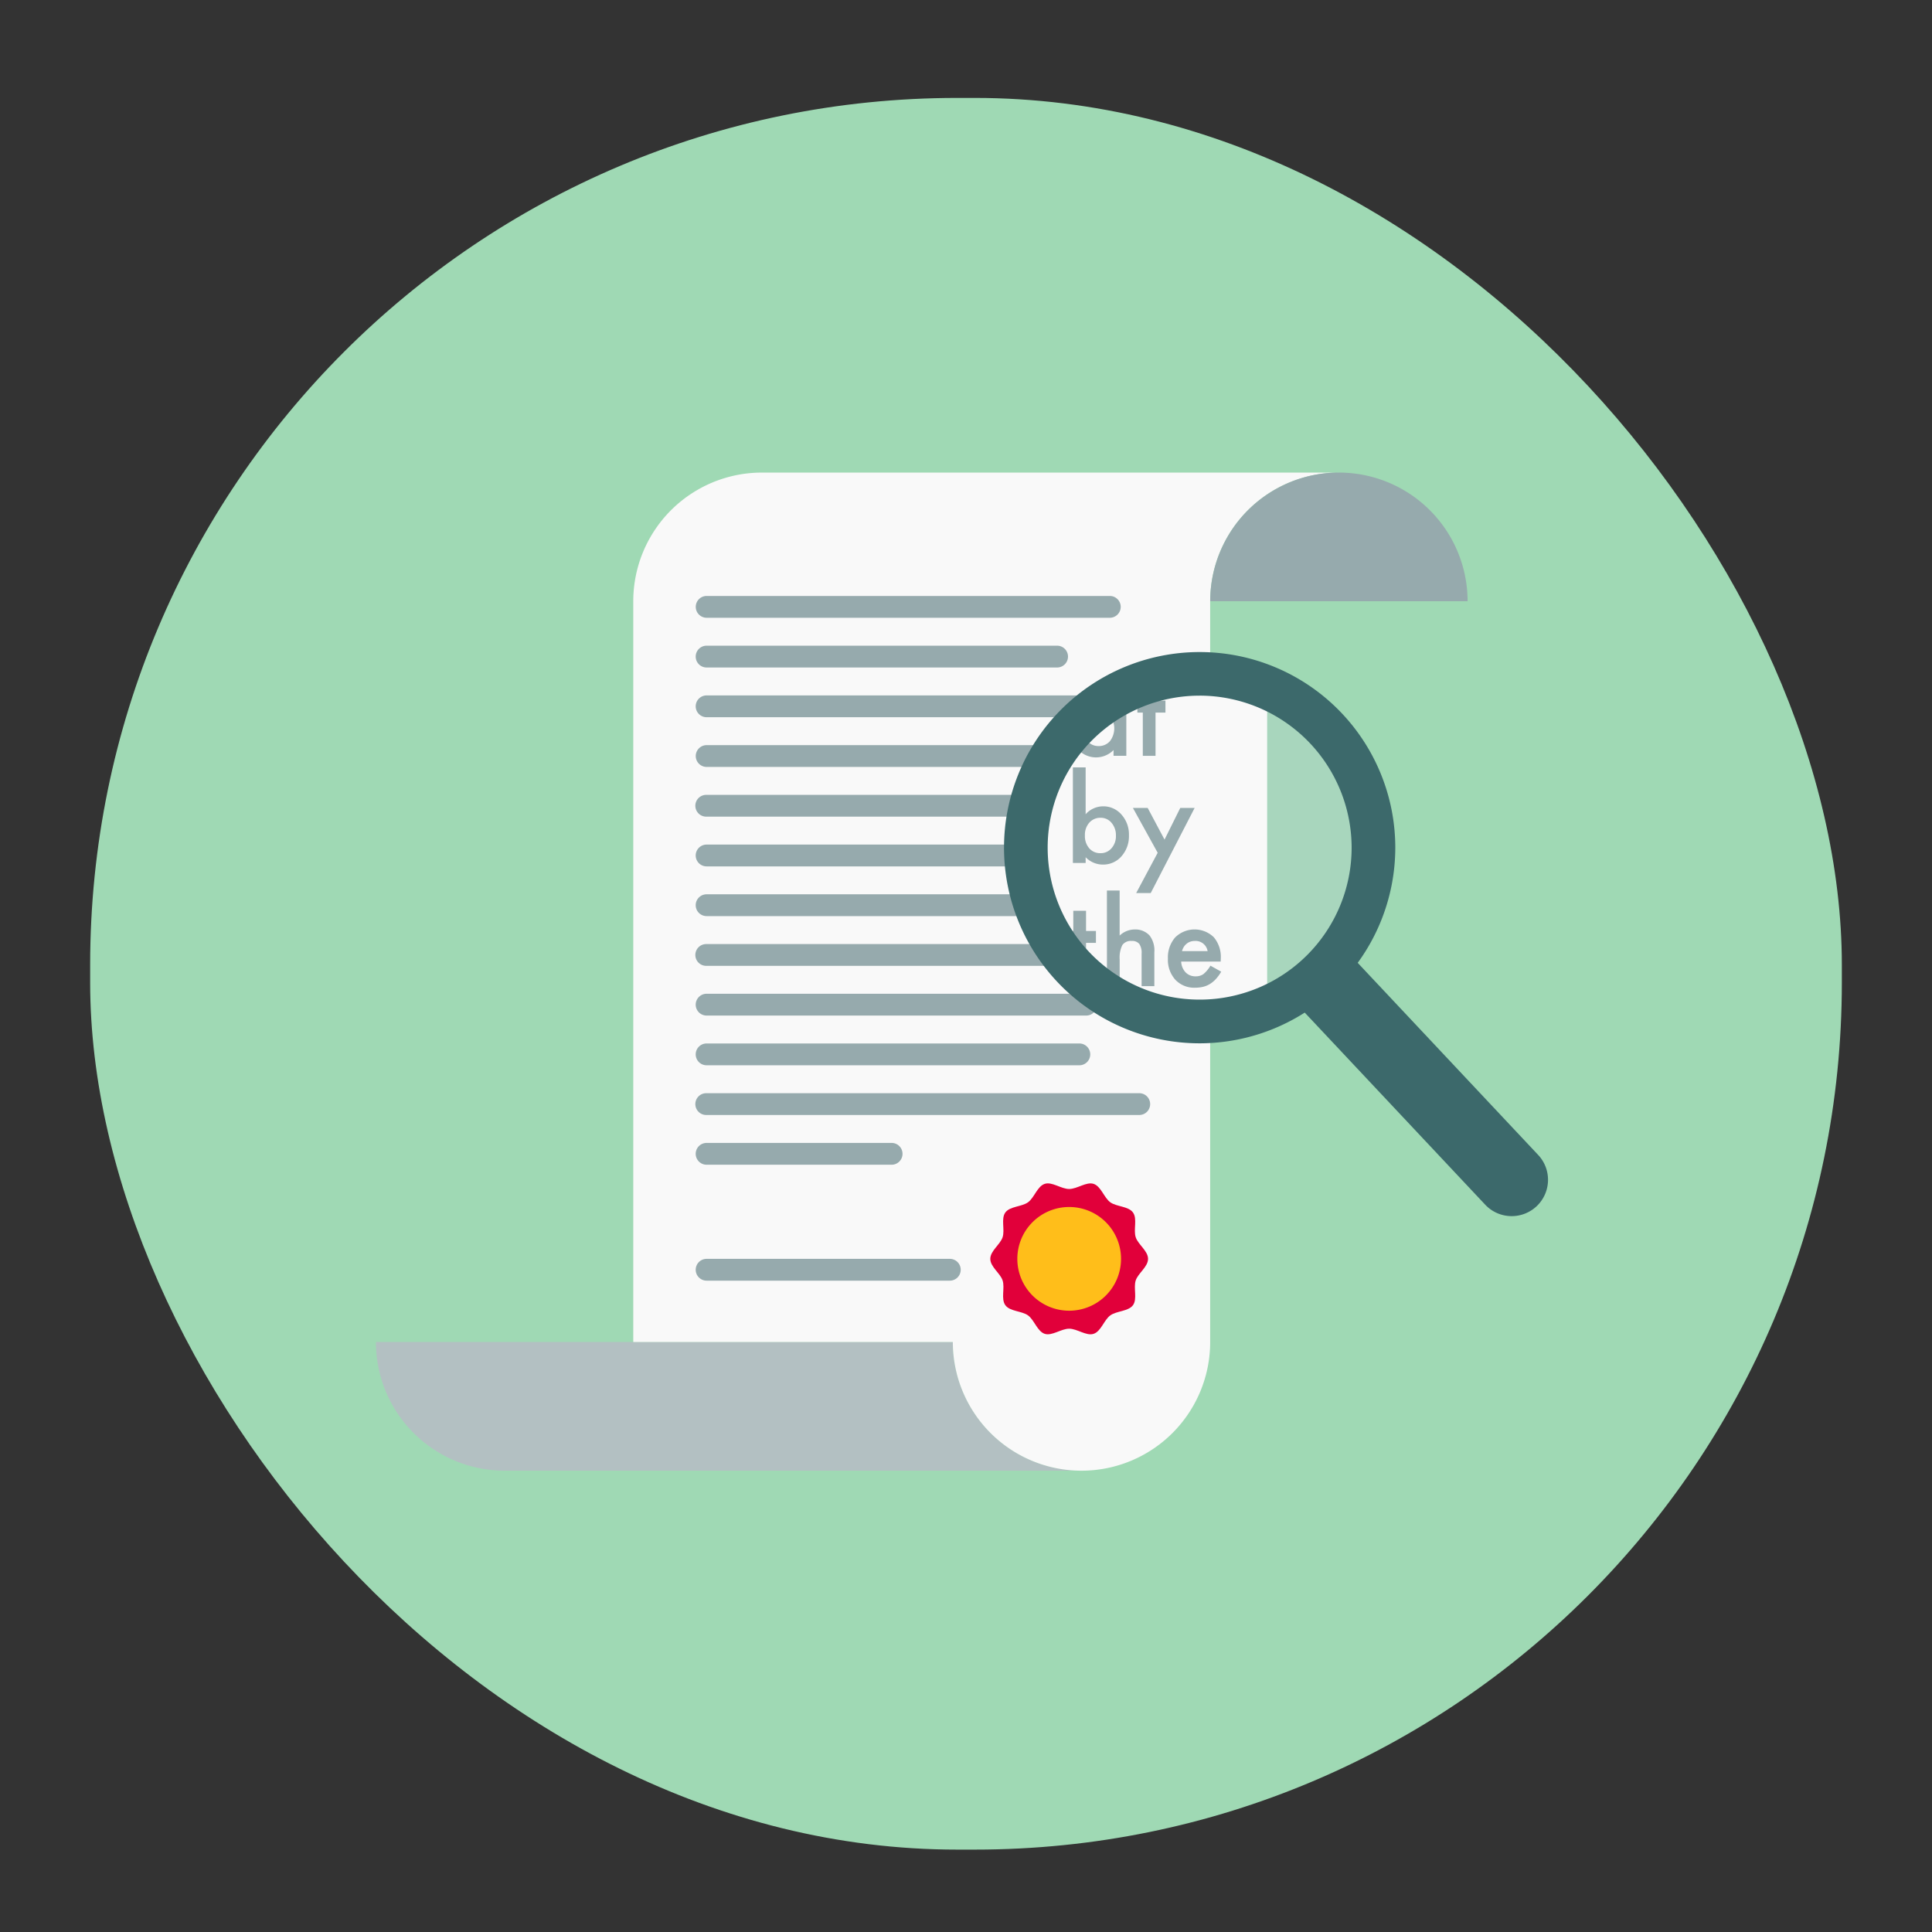 <svg xmlns="http://www.w3.org/2000/svg" xmlns:xlink="http://www.w3.org/1999/xlink" width="150" height="150" viewBox="0 0 150 150">
  <rect x="0" y="0" width="150" height="150" fill="#333333" stroke="none"/>
  <defs>
    <clipPath id="clip-file-zoom">
      <rect width="150" height="150"/>
    </clipPath>
  </defs>
  <g id="file-zoom" clip-path="url(#clip-file-zoom)">
    <g id="Group_22378" data-name="Group 22378" transform="translate(-885 -2311.397)">
      <g id="circles" transform="translate(42 -676)">
        <rect id="Rectangle_1999" data-name="Rectangle 1999" width="136" height="136" rx="67.308" transform="translate(850 2995)" fill="#9fd9b4"/>
      </g>
      <g id="Group_22377" data-name="Group 22377" transform="translate(93.921 2158.576)">
        <g id="Group_22376" data-name="Group 22376" transform="translate(820.266 189.512)">
          <g id="Group_22361" data-name="Group 22361">
            <g id="Group_22330" data-name="Group 22330">
              <g id="Group_22327" data-name="Group 22327" transform="translate(0 67.503)">
                <path id="Path_36772" data-name="Path 36772" d="M865.057,238.005H820.266a9.989,9.989,0,0,0,9.989,9.989h44.793A9.99,9.99,0,0,1,865.057,238.005Z" transform="translate(-820.266 -238.005)" fill="#b3c0c2"/>
              </g>
              <g id="Group_22328" data-name="Group 22328" transform="translate(19.98)">
                <path id="Path_36773" data-name="Path 36773" d="M844.61,189.512a9.99,9.99,0,0,0-9.991,9.989v57.514H859.43a9.99,9.99,0,0,0,19.98,0V199.5a9.99,9.99,0,0,1,9.991-9.989Z" transform="translate(-834.619 -189.512)" fill="#f9f9f9"/>
              </g>
              <g id="Group_22329" data-name="Group 22329" transform="translate(64.771)">
                <path id="Path_36774" data-name="Path 36774" d="M876.787,189.512A9.99,9.99,0,0,0,866.8,199.5h19.981A9.991,9.991,0,0,0,876.787,189.512Z" transform="translate(-866.796 -189.512)" fill="#96aaad"/>
              </g>
            </g>
            <g id="Group_22357" data-name="Group 22357" transform="translate(24.828 9.579)">
              <g id="Group_22332" data-name="Group 22332">
                <g id="Group_22331" data-name="Group 22331">
                  <path id="Path_36775" data-name="Path 36775" d="M870.252,198.086h-31.3a.846.846,0,0,1,0-1.693h31.3a.846.846,0,1,1,0,1.693Z" transform="translate(-838.102 -196.393)" fill="#96aaad"/>
                </g>
              </g>
              <g id="Group_22334" data-name="Group 22334" transform="translate(0 3.861)">
                <g id="Group_22333" data-name="Group 22333">
                  <path id="Path_36776" data-name="Path 36776" d="M866.16,200.86H838.948a.846.846,0,0,1,0-1.693H866.16a.846.846,0,1,1,0,1.693Z" transform="translate(-838.102 -199.167)" fill="#96aaad"/>
                </g>
              </g>
              <g id="Group_22336" data-name="Group 22336" transform="translate(0 7.722)">
                <g id="Group_22335" data-name="Group 22335">
                  <path id="Path_36777" data-name="Path 36777" d="M871.275,203.633H838.948a.846.846,0,0,1,0-1.693h32.327a.846.846,0,0,1,0,1.693Z" transform="translate(-838.102 -201.94)" fill="#96aaad"/>
                </g>
              </g>
              <g id="Group_22338" data-name="Group 22338" transform="translate(0 11.582)">
                <g id="Group_22337" data-name="Group 22337">
                  <path id="Path_36778" data-name="Path 36778" d="M870.252,206.406h-31.3a.846.846,0,0,1,0-1.693h31.3a.846.846,0,1,1,0,1.693Z" transform="translate(-838.102 -204.713)" fill="#96aaad"/>
                </g>
              </g>
              <g id="Group_22340" data-name="Group 22340" transform="translate(0 15.443)">
                <g id="Group_22339" data-name="Group 22339">
                  <path id="Path_36779" data-name="Path 36779" d="M872.3,209.178H838.948a.846.846,0,1,1,0-1.691H872.3a.846.846,0,1,1,0,1.691Z" transform="translate(-838.102 -207.487)" fill="#96aaad"/>
                </g>
              </g>
              <g id="Group_22342" data-name="Group 22342" transform="translate(0 19.303)">
                <g id="Group_22341" data-name="Group 22341">
                  <path id="Path_36780" data-name="Path 36780" d="M868.458,211.953h-29.51a.846.846,0,0,1,0-1.693h29.51a.846.846,0,1,1,0,1.693Z" transform="translate(-838.102 -210.26)" fill="#96aaad"/>
                </g>
              </g>
              <g id="Group_22344" data-name="Group 22344" transform="translate(0 23.163)">
                <g id="Group_22343" data-name="Group 22343">
                  <path id="Path_36781" data-name="Path 36781" d="M873.426,214.726H838.948a.846.846,0,0,1,0-1.693h34.478a.846.846,0,0,1,0,1.693Z" transform="translate(-838.102 -213.033)" fill="#96aaad"/>
                </g>
              </g>
              <g id="Group_22346" data-name="Group 22346" transform="translate(0 27.025)">
                <g id="Group_22345" data-name="Group 22345">
                  <path id="Path_36782" data-name="Path 36782" d="M871.381,217.5H838.948a.846.846,0,1,1,0-1.691h32.433a.846.846,0,1,1,0,1.691Z" transform="translate(-838.102 -215.807)" fill="#96aaad"/>
                </g>
              </g>
              <g id="Group_22348" data-name="Group 22348" transform="translate(0 30.885)">
                <g id="Group_22347" data-name="Group 22347">
                  <path id="Path_36783" data-name="Path 36783" d="M868.419,220.273H838.948a.846.846,0,0,1,0-1.693h29.471a.846.846,0,0,1,0,1.693Z" transform="translate(-838.102 -218.58)" fill="#96aaad"/>
                </g>
              </g>
              <g id="Group_22350" data-name="Group 22350" transform="translate(0 34.745)">
                <g id="Group_22349" data-name="Group 22349">
                  <path id="Path_36784" data-name="Path 36784" d="M867.887,223.046H838.948a.846.846,0,0,1,0-1.693h28.939a.846.846,0,0,1,0,1.693Z" transform="translate(-838.102 -221.353)" fill="#96aaad"/>
                </g>
              </g>
              <g id="Group_22352" data-name="Group 22352" transform="translate(0 38.606)">
                <g id="Group_22351" data-name="Group 22351">
                  <path id="Path_36785" data-name="Path 36785" d="M872.51,225.818H838.948a.846.846,0,1,1,0-1.691H872.51a.846.846,0,1,1,0,1.691Z" transform="translate(-838.102 -224.127)" fill="#96aaad"/>
                </g>
              </g>
              <g id="Group_22354" data-name="Group 22354" transform="translate(0 42.466)">
                <g id="Group_22353" data-name="Group 22353">
                  <path id="Path_36786" data-name="Path 36786" d="M853.313,228.593H838.948a.846.846,0,0,1,0-1.693h14.364a.846.846,0,1,1,0,1.693Z" transform="translate(-838.102 -226.9)" fill="#96aaad"/>
                </g>
              </g>
              <g id="Group_22356" data-name="Group 22356" transform="translate(0 51.467)">
                <g id="Group_22355" data-name="Group 22355">
                  <path id="Path_36787" data-name="Path 36787" d="M857.83,235.059H838.948a.846.846,0,0,1,0-1.693H857.83a.846.846,0,0,1,0,1.693Z" transform="translate(-838.102 -233.366)" fill="#96aaad"/>
                </g>
              </g>
            </g>
            <g id="Group_22360" data-name="Group 22360" transform="translate(47.703 55.186)">
              <g id="Group_22358" data-name="Group 22358">
                <path id="Path_36788" data-name="Path 36788" d="M866.779,235.016c0,.622-.775,1.115-.958,1.677-.189.583.141,1.437-.212,1.921s-1.272.437-1.762.793-.715,1.243-1.3,1.432c-.562.182-1.27-.4-1.892-.4s-1.331.578-1.893.4c-.582-.189-.813-1.079-1.3-1.432s-1.406-.3-1.762-.793-.022-1.338-.212-1.921c-.182-.562-.956-1.055-.956-1.677s.774-1.116.956-1.679c.189-.582-.141-1.435.212-1.921s1.272-.437,1.762-.793.717-1.242,1.3-1.431c.562-.182,1.27.4,1.893.4s1.329-.578,1.892-.4c.583.189.814,1.079,1.3,1.431s1.406.3,1.762.793.022,1.339.212,1.921C866,233.9,866.779,234.393,866.779,235.016Z" transform="translate(-854.535 -229.156)" fill="#e1003a"/>
              </g>
              <g id="Group_22359" data-name="Group 22359" transform="translate(2.096 1.834)">
                <path id="Path_36789" data-name="Path 36789" d="M864.092,234.5a4.026,4.026,0,1,1-4.026-4.026A4.026,4.026,0,0,1,864.092,234.5Z" transform="translate(-856.041 -230.474)" fill="#ffbe1a"/>
              </g>
            </g>
          </g>
          <g id="Group_22375" data-name="Group 22375" transform="translate(48.765 13.933)">
            <g id="Group_22362" data-name="Group 22362" transform="translate(12.368 12.368)">
              <line id="Line_711" data-name="Line 711" x2="24.225" y2="25.786" transform="translate(2.821 2.821)" fill="#96aaad"/>
              <path id="Path_36790" data-name="Path 36790" d="M891.229,239.834a2.815,2.815,0,0,1-2.056-.889l-24.225-25.786a2.821,2.821,0,0,1,4.112-3.863l24.225,25.786a2.82,2.82,0,0,1-2.056,4.752Z" transform="translate(-864.183 -208.406)" fill="#3c696b"/>
            </g>
            <g id="Group_22364" data-name="Group 22364" transform="translate(1.692 1.692)">
              <g id="Group_22363" data-name="Group 22363">
                <circle id="Ellipse_213" data-name="Ellipse 213" cx="13.497" cy="13.497" r="13.497" fill="#a8d6bd"/>
              </g>
            </g>
            <g id="Group_22365" data-name="Group 22365" transform="translate(1.693 2.505)">
              <path id="Path_36791" data-name="Path 36791" d="M875.251,201.607v24.839s-18.737,3.241-18.737-12.441S875.251,201.607,875.251,201.607Z" transform="translate(-856.514 -201.32)" fill="#f9f9f9"/>
            </g>
            <g id="Group_22373" data-name="Group 22373" transform="translate(4.956 2.209)">
              <g id="Group_22366" data-name="Group 22366" transform="translate(0.189 1.45)">
                <path id="Path_36792" data-name="Path 36792" d="M862.352,202.268h.993v4.28h-.993V206.1a1.9,1.9,0,0,1-2.781-.07,2.389,2.389,0,0,1-.576-1.636,2.309,2.309,0,0,1,.576-1.6,1.856,1.856,0,0,1,1.441-.642,1.818,1.818,0,0,1,1.34.615ZM860,204.4a1.49,1.49,0,0,0,.33,1,1.08,1.08,0,0,0,.852.391,1.134,1.134,0,0,0,.888-.379,1.627,1.627,0,0,0,0-1.986,1.117,1.117,0,0,0-.878-.381,1.091,1.091,0,0,0-.853.387A1.423,1.423,0,0,0,860,204.4Z" transform="translate(-858.994 -202.15)" fill="#96aaad"/>
              </g>
              <g id="Group_22367" data-name="Group 22367" transform="translate(5.397)">
                <path id="Path_36793" data-name="Path 36793" d="M864.145,203.6v3.358h-.988V203.6h-.422v-.923h.422v-1.569h.988v1.569h.77v.923Z" transform="translate(-862.735 -201.108)" fill="#96aaad"/>
              </g>
              <g id="Group_22368" data-name="Group 22368" transform="translate(0.391 6.746)">
                <path id="Path_36794" data-name="Path 36794" d="M860.129,205.954v3.639a1.827,1.827,0,0,1,1.345-.615,1.852,1.852,0,0,1,1.441.646,2.31,2.31,0,0,1,.576,1.6,2.354,2.354,0,0,1-.58,1.634,1.872,1.872,0,0,1-1.455.642,1.847,1.847,0,0,1-1.327-.572v.448h-.99v-7.422Zm2.351,5.313a1.48,1.48,0,0,0-.334-1,1.072,1.072,0,0,0-.849-.4,1.135,1.135,0,0,0-.887.383,1.421,1.421,0,0,0-.338.984,1.442,1.442,0,0,0,.334,1,1.109,1.109,0,0,0,.878.381,1.089,1.089,0,0,0,.852-.381A1.4,1.4,0,0,0,862.48,211.267Z" transform="translate(-859.139 -205.954)" fill="#96aaad"/>
              </g>
              <g id="Group_22369" data-name="Group 22369" transform="translate(5.05 9.889)">
                <path id="Path_36795" data-name="Path 36795" d="M864.41,211.7l-1.924-3.484h1.147l1.309,2.46,1.222-2.46h1.116l-3.41,6.609h-1.129Z" transform="translate(-862.486 -208.212)" fill="#96aaad"/>
              </g>
              <g id="Group_22370" data-name="Group 22370" transform="translate(0 17.879)">
                <path id="Path_36796" data-name="Path 36796" d="M860.27,216.444V219.8h-.99v-3.358h-.422v-.923h.422v-1.569h.99v1.569h.768v.923Z" transform="translate(-858.858 -213.952)" fill="#96aaad"/>
              </g>
              <g id="Group_22371" data-name="Group 22371" transform="translate(3.033 16.306)">
                <path id="Path_36797" data-name="Path 36797" d="M861.037,212.822h.988v3.5a1.7,1.7,0,0,1,1.165-.475,1.5,1.5,0,0,1,1.16.469,1.915,1.915,0,0,1,.369,1.306v2.624h-.988v-2.532a1.212,1.212,0,0,0-.182-.745.706.706,0,0,0-.587-.23.805.805,0,0,0-.729.32,2.2,2.2,0,0,0-.206,1.116v2.07h-.988Z" transform="translate(-861.037 -212.822)" fill="#96aaad"/>
              </g>
              <g id="Group_22372" data-name="Group 22372" transform="translate(7.766 19.33)">
                <path id="Path_36798" data-name="Path 36798" d="M868.537,217.486h-3.068a1.307,1.307,0,0,0,.344.839,1.044,1.044,0,0,0,.777.308,1.012,1.012,0,0,0,.611-.177,2.514,2.514,0,0,0,.542-.65l.834.466a3.23,3.23,0,0,1-.408.564,2.125,2.125,0,0,1-.462.387,1.847,1.847,0,0,1-.532.223,2.627,2.627,0,0,1-.619.07,2.013,2.013,0,0,1-1.538-.615,2.312,2.312,0,0,1-.579-1.644,2.365,2.365,0,0,1,.562-1.643,2.145,2.145,0,0,1,3-.018,2.367,2.367,0,0,1,.544,1.657Zm-1.015-.809a.947.947,0,0,0-1-.791,1.037,1.037,0,0,0-.338.054.938.938,0,0,0-.288.159,1,1,0,0,0-.221.248,1.141,1.141,0,0,0-.141.33Z" transform="translate(-864.437 -214.994)" fill="#96aaad"/>
              </g>
            </g>
            <g id="Group_22374" data-name="Group 22374">
              <path id="Path_36799" data-name="Path 36799" d="M870.486,229.9a15.189,15.189,0,1,1,15.19-15.188A15.206,15.206,0,0,1,870.486,229.9Zm0-26.993a11.8,11.8,0,1,0,11.8,11.8A11.818,11.818,0,0,0,870.486,202.906Z" transform="translate(-855.298 -199.521)" fill="#3c696b"/>
            </g>
          </g>
        </g>
      </g>
    </g>
  </g>
</svg>
